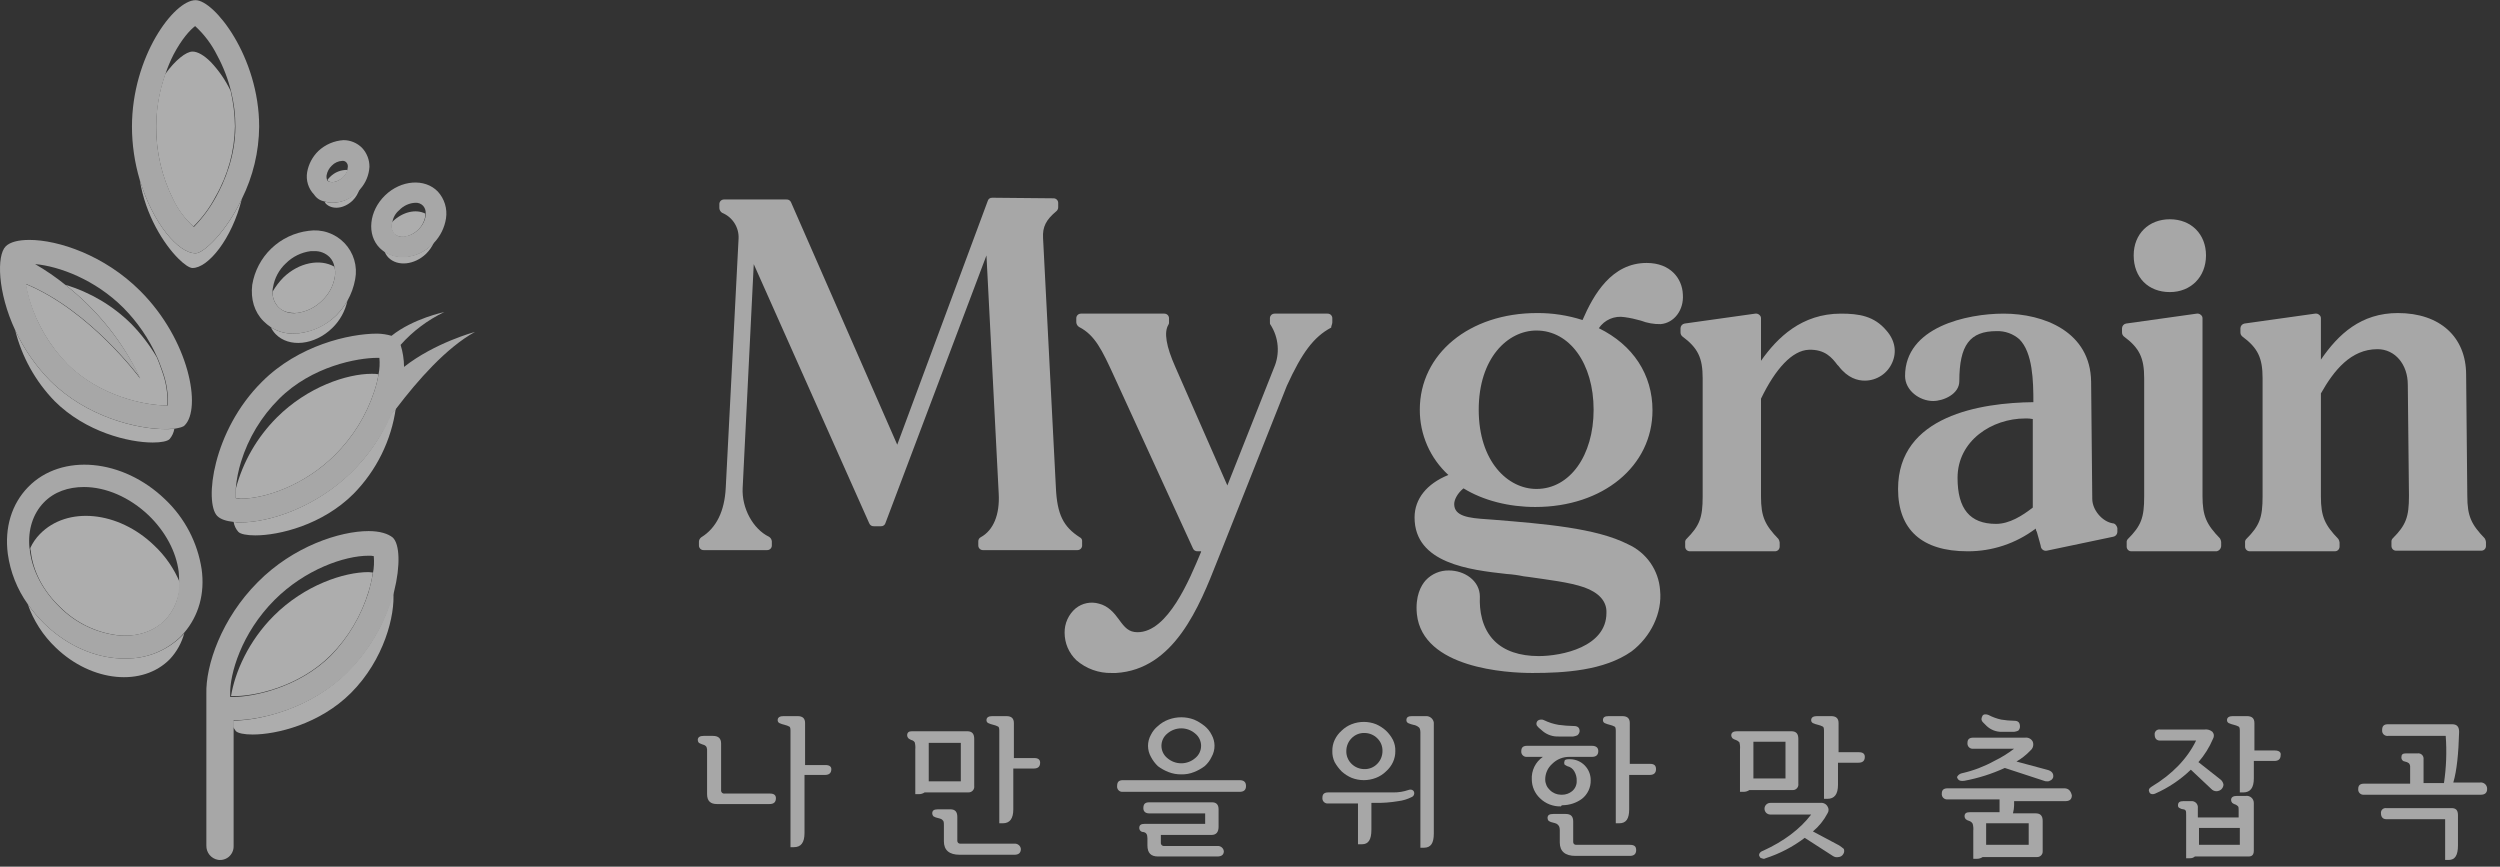 <svg width="150" height="52" viewBox="0 0 150 52" fill="none" xmlns="http://www.w3.org/2000/svg">
<rect x="0" y="0" width="150" height="52" fill="#333333" stroke="none"/>
<g opacity="0.6" clip-path="url(#clip0_119_3865)">
<path d="M19.857 39.303C20.907 38.234 21.682 36.926 22.115 35.493C22.23 35.12 22.317 34.738 22.375 34.352C22.297 34.352 22.219 34.326 22.115 34.326C20.636 34.326 18.274 35.104 16.431 36.944C14.9 38.473 14.095 40.339 13.862 41.765H13.992C15.16 41.792 17.884 41.273 19.857 39.303Z" fill="white"/>
<path d="M13.992 43.242V43.631L14.148 43.864C14.277 43.994 14.641 44.071 15.16 44.071C16.587 44.071 19.182 43.449 21.051 41.583C23.05 39.587 23.724 36.892 23.595 35.492C23.125 37.315 22.175 38.979 20.845 40.313C18.689 42.49 15.679 43.216 13.992 43.242Z" fill="white"/>
<path d="M11.734 15.199C10.696 15.199 9.165 13.385 8.386 10.793C8.723 12.918 9.839 14.655 10.696 15.51C11.059 15.873 11.371 16.08 11.552 16.08C12.487 16.08 13.914 14.344 14.511 11.934C13.577 13.903 12.227 15.199 11.734 15.199Z" fill="white"/>
<path d="M10.384 11.958C10.676 12.579 11.091 13.135 11.605 13.591C12.137 13.068 12.584 12.464 12.928 11.803C13.672 10.517 14.074 9.062 14.096 7.578C14.087 6.862 14 6.149 13.837 5.452C13.532 4.815 13.129 4.229 12.643 3.716C12.253 3.327 11.864 3.094 11.552 3.094C11.163 3.094 10.514 3.612 9.917 4.441C9.558 5.448 9.374 6.509 9.372 7.578C9.359 9.097 9.706 10.598 10.384 11.958Z" fill="white"/>
<path d="M7.503 39.51C7.296 39.514 7.087 39.506 6.881 39.484C5.349 39.328 3.844 38.577 2.65 37.411C2.287 37.053 1.956 36.662 1.664 36.244C2.008 37.239 2.587 38.137 3.351 38.862C5.505 40.935 8.568 41.221 10.203 39.536C10.611 39.095 10.905 38.561 11.059 37.981C11.006 38.056 10.945 38.126 10.878 38.188C10.431 38.62 9.902 38.96 9.323 39.187C8.744 39.414 8.126 39.523 7.503 39.51Z" fill="white"/>
<path d="M3.611 36.427C4.533 37.353 5.739 37.946 7.036 38.112C8.204 38.241 9.216 37.904 9.917 37.204C10.479 36.597 10.794 35.802 10.8 34.975C10.449 34.121 9.918 33.352 9.243 32.72C7.088 30.647 4.026 30.362 2.391 32.047C2.154 32.288 1.961 32.569 1.82 32.876C1.816 32.938 1.824 32.999 1.846 33.057C1.975 34.276 2.598 35.468 3.611 36.427Z" fill="white"/>
<path d="M17.963 19.993C17.86 19.993 17.729 20.019 17.625 20.019C17.139 20.029 16.66 19.893 16.25 19.63C16.321 19.783 16.418 19.924 16.536 20.045C17.34 20.874 18.872 20.718 19.936 19.682C20.393 19.239 20.709 18.671 20.844 18.049C20.657 18.37 20.43 18.666 20.169 18.93C19.566 19.511 18.793 19.883 17.963 19.993Z" fill="white"/>
<path d="M16.691 18.413C16.951 18.698 17.366 18.802 17.833 18.776C18.392 18.702 18.912 18.447 19.312 18.05C19.727 17.667 20.002 17.156 20.091 16.599C20.122 16.4 20.113 16.198 20.065 16.003C19.208 15.51 17.937 15.743 17.002 16.651C16.75 16.906 16.532 17.194 16.354 17.506C16.342 17.841 16.463 18.167 16.691 18.413Z" fill="white"/>
<path d="M20.585 10.638C20.712 10.514 20.809 10.364 20.87 10.197C20.673 10.187 20.477 10.22 20.294 10.291C20.11 10.362 19.944 10.472 19.806 10.612C19.748 10.666 19.696 10.727 19.65 10.793C19.653 10.813 19.662 10.831 19.676 10.845C19.832 11.001 20.247 10.949 20.585 10.638Z" fill="white"/>
<path d="M19.936 12.165C19.777 12.165 19.619 12.139 19.468 12.088C19.494 12.139 19.52 12.165 19.546 12.217C19.936 12.606 20.636 12.528 21.155 12.036C21.351 11.841 21.494 11.601 21.571 11.336C21.519 11.387 21.467 11.466 21.415 11.517C21.226 11.721 20.997 11.883 20.742 11.995C20.488 12.106 20.213 12.164 19.936 12.165Z" fill="white"/>
<path d="M23.647 14.033C23.725 14.099 23.816 14.149 23.914 14.181C24.012 14.212 24.115 14.223 24.218 14.214C24.54 14.169 24.839 14.024 25.074 13.8C25.309 13.579 25.464 13.288 25.516 12.97V12.815C24.945 12.529 24.166 12.711 23.569 13.281C23.543 13.307 23.517 13.359 23.491 13.384C23.47 13.497 23.473 13.613 23.5 13.725C23.527 13.837 23.577 13.942 23.647 14.033Z" fill="white"/>
<path d="M24.373 15.406H24.14C23.762 15.411 23.391 15.303 23.076 15.095C23.129 15.23 23.208 15.354 23.309 15.458C23.854 16.002 24.866 15.899 25.567 15.225C25.763 15.03 25.921 14.802 26.035 14.551L25.957 14.629C25.541 15.072 24.979 15.348 24.373 15.406Z" fill="white"/>
<path d="M3.013 22.845C2.144 21.962 1.433 20.936 0.911 19.812C1.31 21.412 2.125 22.878 3.273 24.063C5.142 25.929 7.737 26.551 9.164 26.551C9.684 26.551 10.047 26.474 10.177 26.344C10.327 26.167 10.426 25.952 10.462 25.722C10.273 25.745 10.082 25.754 9.891 25.748C8.23 25.748 5.194 25.022 3.013 22.845Z" fill="white"/>
<path d="M3.922 17.09C5.841 18.586 7.379 20.513 8.412 22.715C8.412 22.715 5.427 18.646 1.534 17.039C1.586 17.324 1.664 17.661 1.768 18.024C2.213 19.452 2.986 20.757 4.026 21.835C5.998 23.805 8.749 24.323 9.917 24.323H10.047C10.074 23.636 9.968 22.949 9.735 22.302C9.632 22.016 9.528 21.705 9.398 21.42C8.976 20.706 8.471 20.045 7.893 19.45C6.785 18.347 5.421 17.536 3.922 17.09Z" fill="white"/>
<path d="M14.148 29.895C14.226 29.895 14.329 29.921 14.459 29.921C15.912 29.921 18.275 29.117 20.091 27.303C21.168 26.236 21.978 24.93 22.453 23.492C22.567 23.154 22.654 22.807 22.713 22.455C22.575 22.433 22.436 22.424 22.297 22.429C20.818 22.429 18.456 23.207 16.613 25.047C15.428 26.23 14.577 27.706 14.148 29.323C14.121 29.513 14.121 29.705 14.148 29.895Z" fill="white"/>
<path d="M21.103 28.312C18.949 30.438 16.172 31.345 14.434 31.345C14.295 31.35 14.156 31.341 14.019 31.319C14.054 31.541 14.153 31.748 14.304 31.915C14.434 32.045 14.797 32.123 15.316 32.123C16.743 32.123 19.339 31.501 21.208 29.634C22.588 28.232 23.48 26.424 23.752 24.477C23.649 24.632 23.518 24.788 23.414 24.917C22.878 26.191 22.092 27.345 21.103 28.312Z" fill="white"/>
<path d="M22.116 31.865C20.403 31.865 17.6 32.772 15.471 34.924C13.291 37.101 12.331 39.926 12.382 41.637V50.735C12.376 50.938 12.444 51.136 12.572 51.293C12.701 51.45 12.883 51.556 13.083 51.59C13.199 51.608 13.317 51.6 13.429 51.567C13.542 51.535 13.646 51.479 13.735 51.403C13.823 51.326 13.895 51.232 13.943 51.125C13.992 51.019 14.017 50.904 14.017 50.787V43.218C15.704 43.218 18.715 42.492 20.895 40.315C22.211 38.97 23.158 37.31 23.645 35.494C24.035 33.939 23.983 32.643 23.567 32.254C23.283 32.021 22.79 31.865 22.116 31.865ZM22.116 35.52C21.67 36.948 20.897 38.253 19.858 39.331C17.911 41.274 15.16 41.818 13.992 41.818H13.81V41.637C13.784 40.47 14.459 38.008 16.483 35.986C18.3 34.172 20.662 33.343 22.115 33.343C22.22 33.336 22.325 33.345 22.427 33.369C22.457 33.715 22.44 34.064 22.375 34.405C22.309 34.781 22.222 35.153 22.116 35.52Z" fill="#F5F5F5"/>
<path d="M11.734 15.198C12.228 15.198 13.577 13.902 14.511 11.932C15.18 10.586 15.535 9.107 15.55 7.604C15.55 3.405 12.851 0.01 11.734 0.01C10.436 0.01 7.918 3.405 7.918 7.604C7.92 8.684 8.077 9.757 8.385 10.792C9.164 13.384 10.695 15.198 11.734 15.198ZM10.411 3.276C10.904 2.342 11.397 1.798 11.709 1.565C12.255 2.066 12.704 2.663 13.032 3.327C13.4 4.006 13.679 4.729 13.863 5.479C14.038 6.173 14.126 6.888 14.122 7.604C14.122 9.367 13.473 10.896 12.954 11.829C12.596 12.482 12.151 13.083 11.631 13.617C11.123 13.155 10.709 12.601 10.41 11.984C9.723 10.626 9.368 9.125 9.372 7.604C9.384 6.536 9.569 5.477 9.917 4.468C10.05 4.058 10.216 3.659 10.411 3.276Z" fill="#F5F5F5"/>
<path d="M9.917 29.973C7.373 27.51 3.688 27.173 1.69 29.221C0.703 30.232 0.263 31.657 0.469 33.238C0.619 34.321 1.029 35.353 1.663 36.244C1.956 36.662 2.286 37.053 2.649 37.411C3.843 38.577 5.348 39.329 6.88 39.484C7.087 39.506 7.295 39.514 7.503 39.51C8.127 39.525 8.748 39.413 9.328 39.181C9.908 38.95 10.435 38.603 10.877 38.162C10.928 38.111 10.98 38.033 11.059 37.955C11.915 36.944 12.304 35.622 12.097 34.144C11.852 32.551 11.086 31.084 9.917 29.973ZM9.891 37.204C9.19 37.904 8.178 38.241 7.01 38.111C5.712 37.946 4.507 37.353 3.584 36.427C2.598 35.468 1.949 34.275 1.794 33.057C1.798 32.995 1.789 32.934 1.768 32.876C1.665 31.787 1.975 30.828 2.624 30.154C3.247 29.506 4.103 29.221 5.038 29.221C6.336 29.221 7.763 29.817 8.931 30.932C9.917 31.891 10.566 33.083 10.722 34.301C10.743 34.525 10.752 34.75 10.748 34.975C10.761 35.385 10.692 35.793 10.545 36.176C10.398 36.559 10.176 36.908 9.891 37.204Z" fill="#F5F5F5"/>
<path d="M15.809 19.267C15.944 19.402 16.091 19.524 16.25 19.631C16.659 19.895 17.138 20.03 17.625 20.02C17.738 20.023 17.851 20.014 17.962 19.994C18.796 19.895 19.573 19.521 20.169 18.931C20.43 18.667 20.656 18.371 20.843 18.05C21.071 17.647 21.229 17.209 21.311 16.754C21.385 16.366 21.365 15.966 21.252 15.587C21.139 15.208 20.937 14.862 20.662 14.577C20.387 14.293 20.049 14.078 19.674 13.952C19.299 13.825 18.899 13.791 18.508 13.851C17.67 13.954 16.889 14.325 16.28 14.909C15.672 15.493 15.27 16.259 15.134 17.09C15.03 17.946 15.263 18.723 15.809 19.267ZM16.38 17.246C16.469 16.689 16.743 16.177 17.158 15.794C17.558 15.397 18.078 15.142 18.638 15.069H18.845C19.018 15.06 19.19 15.088 19.351 15.151C19.512 15.213 19.658 15.309 19.78 15.431C19.93 15.589 20.029 15.787 20.065 16.002C20.113 16.197 20.122 16.399 20.091 16.598C20.002 17.155 19.728 17.666 19.312 18.049C18.912 18.446 18.392 18.701 17.833 18.775C17.628 18.809 17.417 18.794 17.218 18.731C17.02 18.668 16.839 18.559 16.691 18.412C16.574 18.288 16.484 18.141 16.426 17.98C16.368 17.82 16.343 17.649 16.354 17.479C16.349 17.4 16.358 17.322 16.38 17.246Z" fill="#F5F5F5"/>
<path d="M19.494 12.089C19.644 12.142 19.802 12.168 19.961 12.166C20.242 12.163 20.52 12.104 20.779 11.993C21.037 11.881 21.271 11.72 21.466 11.518C21.525 11.464 21.577 11.403 21.622 11.337C21.946 10.969 22.137 10.504 22.167 10.015C22.172 9.593 22.014 9.185 21.726 8.875C21.58 8.727 21.406 8.61 21.215 8.53C21.023 8.45 20.818 8.408 20.61 8.408C20.048 8.444 19.516 8.673 19.105 9.056C18.752 9.399 18.516 9.843 18.43 10.326C18.388 10.568 18.404 10.816 18.476 11.05C18.548 11.284 18.675 11.498 18.845 11.674C18.917 11.786 19.013 11.88 19.124 11.952C19.236 12.023 19.362 12.07 19.494 12.089ZM19.597 10.508C19.638 10.289 19.747 10.09 19.908 9.937C20.072 9.766 20.295 9.664 20.532 9.652C20.58 9.646 20.629 9.652 20.675 9.67C20.72 9.688 20.76 9.717 20.791 9.755C20.821 9.791 20.843 9.832 20.857 9.877C20.87 9.921 20.874 9.968 20.869 10.014C20.869 10.066 20.843 10.144 20.843 10.196C20.792 10.367 20.693 10.52 20.557 10.636C20.246 10.948 19.831 10.999 19.649 10.844C19.623 10.818 19.623 10.818 19.623 10.792C19.59 10.701 19.581 10.603 19.597 10.508Z" fill="#F5F5F5"/>
<path d="M23.076 15.12C23.391 15.328 23.762 15.436 24.14 15.431H24.373C24.975 15.362 25.534 15.088 25.956 14.654L26.034 14.576C26.422 14.169 26.676 13.654 26.761 13.099C26.804 12.811 26.782 12.518 26.697 12.24C26.611 11.962 26.465 11.706 26.268 11.492C25.489 10.688 24.062 10.792 23.102 11.725C22.141 12.658 21.986 14.084 22.79 14.887C22.88 14.971 22.975 15.049 23.076 15.12ZM23.958 12.606C24.21 12.342 24.554 12.184 24.919 12.166C25.005 12.16 25.092 12.173 25.172 12.204C25.253 12.236 25.326 12.284 25.386 12.347C25.494 12.468 25.549 12.626 25.541 12.788V12.943C25.49 13.261 25.335 13.553 25.1 13.773C24.871 14.006 24.569 14.153 24.244 14.188C24.141 14.211 24.034 14.206 23.933 14.174C23.833 14.143 23.743 14.084 23.673 14.006C23.593 13.915 23.538 13.805 23.516 13.687C23.493 13.568 23.502 13.446 23.543 13.332C23.587 13.047 23.735 12.789 23.958 12.606Z" fill="#F5F5F5"/>
<path d="M3.014 22.844C5.193 25.021 8.23 25.747 9.917 25.747C10.125 25.747 10.307 25.721 10.488 25.721C10.774 25.67 11.007 25.618 11.085 25.514C12.098 24.503 11.371 20.408 8.412 17.453C6.259 15.302 3.481 14.395 1.768 14.395C1.093 14.395 0.6 14.524 0.341 14.783C-0.204 15.328 -0.152 17.53 0.912 19.812C1.434 20.935 2.145 21.961 3.014 22.844ZM7.4 18.464C8.247 19.319 8.933 20.32 9.424 21.419C9.554 21.704 9.658 22.015 9.762 22.3C9.994 22.948 10.1 23.634 10.073 24.322H9.943C8.775 24.322 6.024 23.803 4.052 21.833C3.002 20.764 2.227 19.456 1.794 18.023C1.691 17.66 1.612 17.323 1.56 17.037C5.453 18.644 8.438 22.714 8.438 22.714C7.381 20.52 5.837 18.596 3.922 17.09C3.349 16.63 2.741 16.213 2.105 15.845C3.558 15.976 5.713 16.779 7.4 18.464Z" fill="#F5F5F5"/>
<path d="M24.036 20.693C24.77 19.869 25.661 19.2 26.657 18.723C26.657 18.723 24.788 19.111 23.491 20.148C23.212 20.067 22.924 20.023 22.634 20.018C20.947 20.018 17.91 20.718 15.73 22.895C12.745 25.85 12.253 30.152 13.032 30.956C13.239 31.163 13.577 31.267 14.044 31.319C14.181 31.341 14.32 31.349 14.459 31.345C16.172 31.345 18.975 30.437 21.129 28.312C22.116 27.338 22.909 26.186 23.464 24.917C23.569 24.764 23.681 24.616 23.802 24.476C25.048 22.843 26.761 20.873 28.5 19.914C28.5 19.914 26.086 20.562 24.243 22.014C24.239 21.566 24.17 21.12 24.036 20.693ZM22.453 23.492C21.977 24.93 21.168 26.236 20.091 27.303C18.274 29.117 15.886 29.921 14.459 29.921C14.354 29.927 14.249 29.918 14.148 29.895C14.134 29.696 14.134 29.497 14.148 29.298C14.195 28.762 14.3 28.232 14.459 27.718C14.898 26.288 15.682 24.988 16.743 23.933C18.715 21.963 21.467 21.471 22.634 21.471H22.764C22.795 21.8 22.778 22.132 22.713 22.456C22.654 22.808 22.567 23.154 22.453 23.492Z" fill="#F5F5F5"/>
<path d="M130.191 17.525C131.451 17.525 132.36 16.616 132.36 15.323C132.36 14.065 131.486 13.156 130.191 13.156C128.931 13.156 128.021 14.03 128.021 15.323C128.021 16.651 128.896 17.525 130.191 17.525Z" fill="#F5F5F5"/>
<path d="M59.923 29.617C59.993 30.875 59.608 31.819 58.838 32.238C58.794 32.261 58.757 32.297 58.733 32.34C58.708 32.383 58.696 32.433 58.698 32.483V32.727C58.697 32.764 58.704 32.801 58.718 32.835C58.732 32.869 58.753 32.9 58.779 32.926C58.805 32.952 58.836 32.973 58.87 32.986C58.904 33 58.941 33.007 58.978 33.007H64.647C64.684 33.007 64.721 33 64.755 32.986C64.789 32.973 64.82 32.952 64.846 32.926C64.872 32.9 64.893 32.869 64.907 32.835C64.921 32.801 64.928 32.764 64.927 32.727V32.483C64.933 32.432 64.923 32.381 64.898 32.337C64.873 32.293 64.834 32.258 64.787 32.238C63.807 31.609 63.422 30.875 63.352 29.232L62.583 14.275C62.548 13.611 62.757 13.192 63.387 12.668C63.422 12.637 63.449 12.599 63.467 12.557C63.485 12.515 63.494 12.469 63.492 12.423V12.178C63.493 12.142 63.486 12.105 63.472 12.071C63.458 12.037 63.438 12.006 63.411 11.98C63.385 11.954 63.354 11.933 63.32 11.919C63.286 11.905 63.249 11.898 63.212 11.899L59.538 11.864C59.474 11.859 59.41 11.878 59.358 11.916C59.307 11.955 59.271 12.011 59.258 12.074L53.834 26.682L47.465 12.144C47.443 12.088 47.404 12.041 47.354 12.01C47.303 11.979 47.244 11.964 47.185 11.969H43.441C43.404 11.968 43.367 11.975 43.333 11.989C43.299 12.003 43.267 12.024 43.241 12.05C43.215 12.076 43.195 12.107 43.181 12.141C43.167 12.175 43.16 12.212 43.161 12.248V12.493C43.165 12.55 43.183 12.606 43.214 12.654C43.244 12.703 43.286 12.744 43.336 12.773C43.637 12.898 43.893 13.112 44.068 13.387C44.244 13.662 44.33 13.985 44.315 14.31L43.545 29.268C43.475 30.666 42.986 31.679 42.076 32.238C42.037 32.267 42.004 32.303 41.98 32.345C41.956 32.387 41.941 32.434 41.936 32.482V32.727C41.935 32.764 41.942 32.8 41.956 32.834C41.97 32.869 41.991 32.9 42.017 32.926C42.043 32.952 42.074 32.972 42.108 32.986C42.142 33 42.179 33.007 42.216 33.006H46.03C46.067 33.007 46.104 33 46.138 32.986C46.172 32.972 46.203 32.952 46.229 32.926C46.255 32.9 46.276 32.869 46.29 32.834C46.304 32.8 46.311 32.764 46.31 32.727V32.482C46.306 32.425 46.287 32.37 46.257 32.321C46.227 32.272 46.185 32.232 46.135 32.203C45.19 31.748 44.491 30.49 44.56 29.267L45.225 15.848L52.154 31.399C52.176 31.454 52.215 31.501 52.265 31.533C52.316 31.564 52.375 31.579 52.434 31.574H52.854C52.918 31.579 52.982 31.56 53.033 31.521C53.085 31.483 53.121 31.427 53.134 31.364L59.188 15.324L59.923 29.617Z" fill="#F5F5F5"/>
<path d="M79.939 19.343V19.098C79.94 19.061 79.933 19.024 79.919 18.99C79.905 18.956 79.885 18.925 79.859 18.899C79.832 18.873 79.802 18.852 79.767 18.839C79.733 18.825 79.696 18.818 79.659 18.818H76.475C76.438 18.818 76.401 18.825 76.367 18.839C76.333 18.852 76.302 18.873 76.276 18.899C76.25 18.925 76.229 18.956 76.215 18.99C76.201 19.024 76.195 19.061 76.195 19.098V19.343C76.195 19.413 76.195 19.448 76.23 19.482C76.475 19.863 76.623 20.298 76.659 20.749C76.696 21.2 76.62 21.654 76.439 22.069L73.641 29.128L70.526 22.033C69.966 20.775 69.826 19.936 70.106 19.482C70.134 19.441 70.146 19.392 70.141 19.343V19.098C70.141 19.061 70.134 19.024 70.12 18.99C70.106 18.956 70.086 18.925 70.06 18.899C70.034 18.873 70.002 18.852 69.968 18.839C69.934 18.825 69.897 18.818 69.861 18.818H64.857C64.82 18.818 64.784 18.825 64.749 18.839C64.715 18.852 64.684 18.873 64.658 18.899C64.632 18.925 64.611 18.956 64.597 18.99C64.583 19.024 64.576 19.061 64.577 19.098V19.343C64.582 19.4 64.6 19.455 64.63 19.504C64.661 19.553 64.702 19.593 64.752 19.622C65.697 20.111 66.117 20.985 66.852 22.592L71.576 32.901C71.597 32.956 71.636 33.004 71.687 33.035C71.737 33.066 71.796 33.081 71.856 33.076H72.066V33.11C71.366 34.788 70.072 37.933 68.251 37.933C67.727 37.933 67.482 37.654 67.132 37.164C66.852 36.78 66.502 36.361 65.942 36.22C65.703 36.151 65.451 36.14 65.208 36.188C64.964 36.237 64.736 36.344 64.542 36.5C64.329 36.68 64.159 36.905 64.044 37.159C63.929 37.413 63.872 37.689 63.877 37.967C63.877 38.274 63.939 38.578 64.059 38.86C64.18 39.142 64.356 39.397 64.577 39.61C65.167 40.124 65.929 40.399 66.712 40.379H66.957C70.456 40.169 71.961 36.395 73.046 33.634C73.151 33.389 73.221 33.18 73.326 32.935L77.21 23.15C78.12 21.159 78.82 20.215 79.87 19.656C79.87 19.552 79.939 19.447 79.939 19.343Z" fill="#F5F5F5"/>
<path d="M97.471 19.028C97.802 19.073 98.13 19.144 98.451 19.237C98.83 19.383 99.234 19.455 99.641 19.447C100.446 19.377 101.041 18.608 100.971 17.665C100.936 16.72 100.236 15.777 98.801 15.777C96.701 15.777 95.617 17.665 94.952 19.202C94.07 18.919 93.148 18.777 92.222 18.783C88.163 18.783 85.188 21.229 85.188 24.584C85.186 25.32 85.337 26.048 85.632 26.722C85.927 27.396 86.36 28.001 86.903 28.498C85.608 29.022 84.874 29.931 84.874 31.049C84.874 33.81 88.198 34.194 90.402 34.439C90.743 34.461 91.082 34.508 91.417 34.578L91.697 34.613C92.886 34.788 94.146 34.927 95.056 35.242C95.931 35.556 96.421 36.081 96.386 36.779C96.386 38.806 93.726 39.365 92.326 39.365C91.172 39.365 90.262 39.051 89.667 38.457C88.897 37.688 88.757 36.605 88.792 35.801C88.792 34.822 87.847 34.228 86.937 34.228C86.675 34.222 86.415 34.272 86.174 34.375C85.932 34.477 85.716 34.63 85.538 34.822C85.258 35.137 84.908 35.767 85.013 36.849C85.363 40.099 90.402 40.379 91.941 40.379C93.867 40.379 96.246 40.239 97.89 39.086C99.045 38.212 99.745 36.779 99.605 35.416C99.564 34.825 99.364 34.257 99.025 33.77C98.685 33.284 98.221 32.899 97.68 32.656C95.754 31.677 92.641 31.433 89.666 31.188L89.211 31.154C88.126 31.084 87.252 30.979 87.252 30.245C87.252 29.965 87.462 29.581 87.811 29.301C89.001 30.035 90.541 30.419 92.116 30.419C96.175 30.419 99.149 27.973 99.149 24.618C99.149 22.486 97.995 20.704 95.93 19.692C96.096 19.445 96.329 19.251 96.603 19.133C96.876 19.016 97.178 18.979 97.471 19.028ZM92.187 29.337C90.472 29.337 88.723 27.695 88.723 24.584C88.723 21.474 90.472 19.831 92.187 19.831C94.181 19.831 95.617 21.823 95.617 24.584C95.617 27.346 94.182 29.337 92.187 29.337Z" fill="#F5F5F5"/>
<path d="M110.454 18.818C108.109 18.818 106.64 20.251 105.66 21.649V19.098C105.661 19.057 105.652 19.017 105.634 18.98C105.615 18.944 105.588 18.912 105.555 18.888C105.522 18.859 105.483 18.838 105.44 18.826C105.398 18.814 105.353 18.811 105.31 18.819L101.076 19.413C101.009 19.424 100.948 19.459 100.904 19.509C100.859 19.56 100.834 19.625 100.831 19.692V19.937C100.829 19.983 100.838 20.029 100.856 20.071C100.874 20.113 100.902 20.151 100.936 20.181C101.881 20.881 102.16 21.474 102.16 22.698V29.792C102.16 31.05 101.985 31.539 101.181 32.343C101.154 32.37 101.134 32.404 101.122 32.44C101.11 32.476 101.106 32.515 101.111 32.553V32.797C101.11 32.834 101.117 32.871 101.131 32.905C101.145 32.939 101.165 32.97 101.191 32.996C101.218 33.022 101.249 33.043 101.283 33.056C101.317 33.071 101.354 33.077 101.391 33.077H106.5C106.537 33.077 106.573 33.071 106.607 33.056C106.642 33.043 106.673 33.022 106.699 32.996C106.725 32.97 106.746 32.939 106.759 32.905C106.773 32.871 106.78 32.834 106.78 32.797V32.553C106.772 32.478 106.749 32.407 106.71 32.343C105.905 31.504 105.66 31.015 105.66 29.792V23.921C106.535 22.104 107.55 21.02 108.53 20.986C109.509 20.951 109.929 21.475 110.244 21.894L110.314 21.964C110.874 22.698 111.469 22.838 111.889 22.838C112.239 22.837 112.581 22.734 112.874 22.541C113.166 22.349 113.395 22.075 113.534 21.754C113.814 21.125 113.709 20.426 113.184 19.831C112.449 18.958 111.54 18.818 110.454 18.818Z" fill="#F5F5F5"/>
<path d="M126.761 31.399C126.131 31.294 125.536 30.595 125.536 29.931L125.467 22.907C125.432 19.902 122.632 18.818 120.217 18.818C118.013 18.818 114.304 19.622 114.304 22.558C114.304 23.431 115.179 24.06 115.984 24.06C116.614 24.06 117.559 23.641 117.559 22.872C117.559 20.705 118.189 19.867 119.798 19.867C120.299 19.851 120.787 20.026 121.163 20.356C121.968 21.16 122.003 22.872 122.003 24.13C118.853 24.165 113.884 24.934 113.884 29.337C113.884 31.783 115.319 33.077 118.049 33.077C119.527 33.086 120.966 32.606 122.143 31.714C122.15 31.788 122.174 31.86 122.213 31.923C122.318 32.308 122.458 32.762 122.458 32.832C122.48 32.904 122.528 32.965 122.593 33.004C122.657 33.042 122.734 33.056 122.808 33.041L126.797 32.203C126.864 32.191 126.924 32.157 126.969 32.106C127.013 32.055 127.039 31.991 127.042 31.923V31.679C127.006 31.538 126.901 31.399 126.761 31.399ZM121.967 30.455C121.337 30.944 120.567 31.433 119.762 31.433C118.188 31.433 117.453 30.525 117.453 28.673C117.453 26.436 119.518 25.108 121.512 25.108C121.665 25.101 121.817 25.112 121.967 25.142V30.455Z" fill="#F5F5F5"/>
<path d="M133.27 32.762V32.517C133.262 32.443 133.239 32.371 133.2 32.307C132.395 31.469 132.15 30.979 132.15 29.756V19.098C132.151 19.057 132.142 19.017 132.124 18.98C132.105 18.944 132.078 18.912 132.045 18.889C132.012 18.859 131.973 18.838 131.93 18.826C131.888 18.814 131.844 18.811 131.8 18.819L127.566 19.413C127.499 19.424 127.439 19.459 127.394 19.509C127.349 19.56 127.324 19.625 127.321 19.692V19.937C127.32 19.983 127.328 20.029 127.346 20.071C127.365 20.113 127.392 20.151 127.426 20.182C128.371 20.881 128.651 21.474 128.651 22.698V29.792C128.651 31.05 128.476 31.54 127.671 32.343C127.644 32.371 127.624 32.404 127.612 32.44C127.6 32.476 127.596 32.515 127.601 32.553V32.797C127.6 32.834 127.607 32.871 127.621 32.905C127.635 32.939 127.656 32.97 127.682 32.996C127.708 33.022 127.739 33.043 127.773 33.057C127.807 33.071 127.844 33.078 127.881 33.077H132.99C133.065 33.064 133.134 33.026 133.185 32.969C133.236 32.911 133.266 32.839 133.27 32.762Z" fill="#F5F5F5"/>
<path d="M142.649 20.95C143.698 20.95 144.468 21.858 144.468 23.081L144.538 29.756C144.538 31.014 144.363 31.504 143.558 32.307C143.532 32.335 143.512 32.368 143.5 32.404C143.488 32.441 143.484 32.479 143.488 32.517V32.762C143.488 32.798 143.495 32.835 143.509 32.869C143.522 32.903 143.543 32.934 143.569 32.961C143.595 32.987 143.626 33.007 143.66 33.021C143.695 33.035 143.731 33.042 143.768 33.041H148.877C148.914 33.042 148.951 33.035 148.986 33.021C149.02 33.007 149.051 32.987 149.076 32.961C149.103 32.934 149.124 32.903 149.137 32.869C149.15 32.835 149.158 32.798 149.158 32.762V32.517C149.15 32.443 149.127 32.371 149.088 32.307C148.283 31.469 148.038 30.979 148.038 29.756L147.968 22.488C147.968 20.216 146.393 18.783 143.873 18.783C141.669 18.783 140.304 20.041 139.254 21.579V19.098C139.255 19.057 139.246 19.016 139.228 18.98C139.209 18.943 139.182 18.912 139.149 18.888C139.116 18.859 139.077 18.837 139.035 18.825C138.992 18.813 138.948 18.811 138.904 18.818L134.67 19.412C134.603 19.424 134.543 19.458 134.498 19.509C134.454 19.56 134.428 19.624 134.425 19.692V19.936C134.424 19.982 134.432 20.028 134.45 20.07C134.469 20.112 134.496 20.15 134.53 20.181C135.475 20.88 135.755 21.474 135.755 22.697V29.791C135.755 31.049 135.58 31.539 134.775 32.343C134.748 32.37 134.728 32.403 134.716 32.439C134.704 32.475 134.7 32.514 134.705 32.552V32.797C134.704 32.834 134.711 32.87 134.725 32.904C134.739 32.938 134.76 32.969 134.786 32.995C134.812 33.022 134.843 33.042 134.877 33.056C134.911 33.07 134.948 33.077 134.985 33.076H140.094C140.131 33.077 140.167 33.07 140.202 33.056C140.236 33.042 140.267 33.022 140.293 32.995C140.319 32.969 140.34 32.938 140.353 32.904C140.367 32.87 140.374 32.834 140.374 32.797V32.552C140.366 32.478 140.343 32.406 140.304 32.343C139.499 31.504 139.254 31.014 139.254 29.791V23.606C140.024 22.243 141.039 20.95 142.649 20.95Z" fill="#F5F5F5"/>
<path d="M46.206 47.614H43.476C43.447 47.618 43.419 47.615 43.391 47.606C43.364 47.597 43.339 47.582 43.319 47.562C43.298 47.541 43.283 47.516 43.274 47.489C43.264 47.462 43.262 47.433 43.266 47.404V44.609C43.266 44.294 43.091 44.154 42.776 44.154H42.216C42.006 44.154 41.866 44.224 41.866 44.399C41.867 44.464 41.892 44.526 41.936 44.574C42.015 44.615 42.097 44.65 42.181 44.679C42.224 44.686 42.264 44.703 42.3 44.727C42.337 44.751 42.367 44.782 42.391 44.818C42.425 44.907 42.436 45.003 42.425 45.098V47.649C42.425 48.068 42.635 48.243 43.02 48.243H46.17C46.415 48.243 46.555 48.138 46.555 47.894C46.556 47.719 46.451 47.614 46.206 47.614Z" fill="#F5F5F5"/>
<path d="M49.53 45.902H48.305V43.386C48.305 43.106 48.165 42.967 47.85 42.967H47.01C46.8 42.967 46.66 43.037 46.66 43.211C46.66 43.247 46.669 43.283 46.688 43.314C46.706 43.345 46.733 43.37 46.765 43.386C46.867 43.432 46.972 43.467 47.08 43.491C47.178 43.514 47.272 43.549 47.36 43.596C47.43 43.63 47.43 43.771 47.43 43.91V50.83H47.64C48.06 50.83 48.27 50.55 48.27 49.991V46.496H49.495C49.74 46.496 49.88 46.391 49.88 46.147C49.88 46.007 49.775 45.902 49.53 45.902Z" fill="#F5F5F5"/>
<path d="M58.453 47.16V44.329C58.453 44.015 58.314 43.875 58.033 43.875H54.709C54.534 43.875 54.429 43.945 54.429 44.12C54.43 44.184 54.455 44.247 54.499 44.294C54.553 44.337 54.611 44.372 54.674 44.399C54.717 44.407 54.757 44.424 54.793 44.448C54.829 44.472 54.86 44.503 54.884 44.539C54.92 44.676 54.931 44.818 54.918 44.958V47.649H55.128C55.253 47.652 55.376 47.615 55.478 47.544H58.103C58.152 47.546 58.202 47.537 58.247 47.518C58.293 47.499 58.334 47.47 58.367 47.433C58.401 47.397 58.426 47.353 58.441 47.306C58.456 47.259 58.46 47.209 58.453 47.16ZM57.649 46.88H55.724V44.574H57.649V46.88Z" fill="#F5F5F5"/>
<path d="M60.867 50.62H57.614C57.59 50.622 57.567 50.618 57.545 50.61C57.523 50.602 57.503 50.589 57.487 50.572C57.47 50.556 57.457 50.536 57.449 50.514C57.441 50.492 57.437 50.469 57.439 50.446V49.013C57.439 48.698 57.299 48.559 57.019 48.559H56.284C56.039 48.559 55.934 48.628 55.934 48.803C55.935 48.868 55.96 48.93 56.004 48.978C56.089 49.031 56.184 49.066 56.284 49.083C56.424 49.117 56.529 49.153 56.564 49.222C56.634 49.257 56.634 49.397 56.634 49.537V50.481C56.634 51.005 56.949 51.285 57.579 51.285H60.867C61.112 51.285 61.252 51.18 61.252 50.935C61.242 50.843 61.196 50.758 61.124 50.7C61.052 50.641 60.96 50.612 60.867 50.62Z" fill="#F5F5F5"/>
<path d="M62.058 45.483H60.833V43.386C60.833 43.106 60.693 42.967 60.378 42.967H59.538C59.329 42.967 59.188 43.037 59.188 43.211C59.188 43.247 59.197 43.283 59.216 43.314C59.234 43.345 59.261 43.37 59.294 43.386C59.395 43.432 59.5 43.467 59.608 43.491C59.706 43.514 59.8 43.549 59.888 43.596C59.958 43.63 59.958 43.771 59.958 43.91V49.397H60.168C60.588 49.397 60.798 49.117 60.798 48.558V46.112H62.023C62.268 46.112 62.408 46.007 62.408 45.762C62.408 45.588 62.303 45.483 62.058 45.483Z" fill="#F5F5F5"/>
<path d="M73.046 50.76H69.861C69.833 50.764 69.804 50.761 69.776 50.752C69.749 50.743 69.724 50.728 69.704 50.707C69.683 50.687 69.668 50.662 69.659 50.635C69.65 50.608 69.647 50.579 69.651 50.55V50.096H72.695C72.976 50.096 73.115 49.921 73.115 49.607V48.558C73.115 48.278 72.976 48.139 72.731 48.139H68.951C68.706 48.139 68.601 48.243 68.601 48.488C68.601 48.698 68.741 48.803 68.951 48.803H72.31V49.432H68.671C68.461 49.432 68.356 49.502 68.356 49.676C68.356 49.709 68.361 49.741 68.374 49.771C68.385 49.801 68.404 49.828 68.427 49.851C68.449 49.874 68.477 49.892 68.507 49.904C68.537 49.916 68.569 49.922 68.601 49.921C68.776 49.955 68.846 50.061 68.846 50.305V50.725C68.846 51.179 69.056 51.389 69.476 51.389H73.046C73.291 51.389 73.43 51.284 73.43 51.074C73.42 50.982 73.374 50.898 73.302 50.839C73.23 50.78 73.138 50.752 73.046 50.76Z" fill="#F5F5F5"/>
<path d="M70.106 46.322C70.351 46.419 70.613 46.466 70.876 46.462C71.14 46.469 71.402 46.422 71.646 46.322C71.871 46.234 72.083 46.117 72.276 45.972C72.454 45.818 72.597 45.627 72.696 45.413C72.811 45.211 72.871 44.982 72.871 44.749C72.871 44.517 72.811 44.288 72.696 44.086C72.596 43.882 72.453 43.703 72.276 43.561C72.084 43.405 71.872 43.276 71.646 43.177C71.15 42.99 70.603 42.99 70.106 43.177C69.873 43.263 69.659 43.393 69.476 43.561C69.3 43.703 69.156 43.882 69.056 44.086C68.942 44.288 68.881 44.517 68.881 44.749C68.881 44.982 68.942 45.211 69.056 45.413C69.165 45.622 69.306 45.81 69.476 45.972C69.67 46.117 69.881 46.234 70.106 46.322ZM70.036 44.016C70.269 43.813 70.567 43.701 70.876 43.701C71.185 43.701 71.483 43.813 71.716 44.016C71.825 44.104 71.913 44.216 71.974 44.343C72.034 44.47 72.066 44.609 72.066 44.749C72.066 44.89 72.034 45.029 71.974 45.156C71.913 45.283 71.825 45.395 71.716 45.483C71.483 45.686 71.185 45.798 70.876 45.798C70.567 45.798 70.269 45.686 70.036 45.483C69.927 45.395 69.839 45.283 69.778 45.156C69.718 45.029 69.686 44.89 69.686 44.749C69.686 44.609 69.718 44.47 69.778 44.343C69.839 44.216 69.927 44.104 70.036 44.016Z" fill="#F5F5F5"/>
<path d="M74.376 46.81H67.377C67.132 46.81 67.027 46.915 67.027 47.16C67.021 47.207 67.026 47.255 67.042 47.3C67.057 47.346 67.083 47.386 67.117 47.42C67.15 47.454 67.191 47.48 67.236 47.495C67.281 47.51 67.329 47.515 67.377 47.51H74.376C74.621 47.51 74.761 47.405 74.761 47.16C74.761 46.915 74.621 46.81 74.376 46.81Z" fill="#F5F5F5"/>
<path d="M83.614 47.545H79.695C79.45 47.545 79.345 47.65 79.345 47.859C79.339 47.907 79.344 47.955 79.359 48C79.375 48.045 79.4 48.086 79.434 48.12C79.468 48.153 79.509 48.179 79.554 48.194C79.599 48.21 79.647 48.215 79.695 48.209H81.479V50.655H81.724C82.109 50.655 82.284 50.376 82.284 49.782V48.174H82.494C82.963 48.182 83.432 48.147 83.894 48.069C84.174 48.035 84.447 47.952 84.699 47.825C84.759 47.801 84.807 47.755 84.833 47.696C84.86 47.637 84.862 47.57 84.839 47.51C84.805 47.405 84.664 47.335 84.489 47.405C84.207 47.5 83.911 47.547 83.614 47.545Z" fill="#F5F5F5"/>
<path d="M80.499 46.285C80.675 46.445 80.876 46.575 81.094 46.669C81.566 46.855 82.092 46.855 82.564 46.669C82.787 46.583 82.989 46.452 83.159 46.285C83.337 46.13 83.48 45.939 83.579 45.726C83.675 45.518 83.723 45.291 83.719 45.062C83.727 44.832 83.679 44.605 83.579 44.398C83.471 44.19 83.329 44.001 83.159 43.839C82.983 43.679 82.782 43.549 82.564 43.454C82.092 43.268 81.566 43.268 81.094 43.454C80.872 43.541 80.669 43.671 80.499 43.839C80.322 43.994 80.179 44.184 80.079 44.398C79.983 44.606 79.935 44.833 79.94 45.062C79.932 45.291 79.98 45.519 80.079 45.726C80.193 45.93 80.335 46.118 80.499 46.285ZM81.094 44.294C81.194 44.19 81.314 44.109 81.446 44.055C81.579 44.001 81.721 43.975 81.864 43.979C82.007 43.978 82.148 44.006 82.281 44.06C82.413 44.114 82.533 44.193 82.634 44.294C82.737 44.393 82.819 44.512 82.873 44.645C82.927 44.777 82.953 44.919 82.949 45.062C82.95 45.205 82.922 45.346 82.868 45.478C82.814 45.61 82.735 45.73 82.634 45.831C82.535 45.934 82.415 46.016 82.282 46.07C82.15 46.124 82.007 46.15 81.864 46.146C81.721 46.147 81.58 46.119 81.448 46.065C81.316 46.011 81.196 45.932 81.094 45.831C80.991 45.732 80.91 45.612 80.856 45.48C80.801 45.348 80.775 45.205 80.779 45.062C80.779 44.92 80.806 44.779 80.86 44.647C80.914 44.515 80.994 44.395 81.094 44.294Z" fill="#F5F5F5"/>
<path d="M85.538 42.966H84.734C84.489 42.966 84.384 43.036 84.384 43.211C84.383 43.247 84.393 43.282 84.411 43.313C84.43 43.344 84.457 43.369 84.489 43.386C84.59 43.431 84.695 43.466 84.804 43.49C84.919 43.508 85.028 43.556 85.119 43.63C85.189 43.664 85.224 43.805 85.224 43.944V50.864H85.433C85.853 50.864 86.028 50.584 86.028 50.025V43.35C86.01 43.237 85.949 43.135 85.858 43.063C85.767 42.992 85.653 42.958 85.538 42.966Z" fill="#F5F5F5"/>
<path d="M93.517 44.19H94.392C94.477 44.178 94.559 44.155 94.637 44.12C94.676 44.091 94.708 44.054 94.732 44.012C94.757 43.97 94.772 43.923 94.777 43.875C94.777 43.666 94.672 43.561 94.427 43.561C94.123 43.556 93.819 43.533 93.517 43.491C93.213 43.441 92.919 43.346 92.642 43.211C92.59 43.18 92.528 43.167 92.467 43.177H92.433C92.368 43.178 92.306 43.203 92.258 43.247C92.232 43.274 92.212 43.307 92.199 43.344C92.187 43.38 92.183 43.418 92.188 43.456C92.188 43.526 92.258 43.596 92.328 43.666L92.573 43.876C92.838 44.092 93.174 44.204 93.517 44.19Z" fill="#F5F5F5"/>
<path d="M93.762 48.313C94.178 48.309 94.582 48.175 94.917 47.929C95.086 47.796 95.221 47.626 95.312 47.432C95.403 47.238 95.448 47.025 95.442 46.811C95.445 46.482 95.318 46.166 95.088 45.93C94.859 45.695 94.546 45.559 94.217 45.553H94.112C93.972 45.553 93.867 45.587 93.867 45.692C93.833 45.762 93.867 45.832 93.867 45.867C93.921 45.91 93.98 45.945 94.042 45.972C94.131 45.991 94.214 46.029 94.287 46.083C94.359 46.137 94.419 46.207 94.462 46.286C94.561 46.456 94.61 46.65 94.602 46.846C94.608 46.965 94.585 47.084 94.537 47.193C94.488 47.302 94.415 47.399 94.322 47.474C94.154 47.61 93.944 47.684 93.727 47.684H93.657C93.408 47.681 93.169 47.581 92.993 47.404C92.906 47.324 92.836 47.227 92.788 47.119C92.74 47.011 92.714 46.894 92.713 46.776C92.711 46.597 92.748 46.421 92.82 46.258C92.892 46.095 92.999 45.95 93.132 45.831C93.269 45.694 93.433 45.585 93.614 45.513C93.794 45.441 93.988 45.407 94.182 45.412H95.512C95.757 45.412 95.897 45.307 95.897 45.063C95.897 44.853 95.757 44.748 95.512 44.748H91.627C91.382 44.748 91.277 44.853 91.277 45.063C91.272 45.11 91.276 45.158 91.292 45.203C91.308 45.248 91.333 45.289 91.367 45.322C91.401 45.356 91.442 45.382 91.487 45.397C91.532 45.413 91.58 45.418 91.627 45.412H92.573C92.353 45.563 92.177 45.768 92.061 46.006C91.944 46.245 91.892 46.51 91.908 46.775C91.91 46.985 91.955 47.192 92.039 47.384C92.123 47.576 92.245 47.749 92.398 47.893C92.563 48.056 92.761 48.183 92.977 48.267C93.194 48.351 93.425 48.391 93.657 48.383C93.692 48.313 93.727 48.313 93.762 48.313Z" fill="#F5F5F5"/>
<path d="M99.011 45.832H97.787V43.386C97.787 43.106 97.647 42.967 97.332 42.967H96.527C96.282 42.967 96.177 43.037 96.177 43.212C96.176 43.248 96.186 43.283 96.204 43.314C96.223 43.345 96.25 43.37 96.282 43.386C96.383 43.432 96.489 43.467 96.597 43.491C96.694 43.514 96.788 43.549 96.877 43.596C96.947 43.63 96.947 43.771 96.947 43.91V49.397H97.156C97.576 49.397 97.751 49.117 97.751 48.558V46.496H98.976C99.221 46.496 99.361 46.391 99.361 46.147C99.361 45.937 99.256 45.832 99.011 45.832Z" fill="#F5F5F5"/>
<path d="M97.785 50.69H94.567C94.543 50.691 94.52 50.688 94.498 50.679C94.476 50.671 94.457 50.658 94.44 50.642C94.424 50.625 94.41 50.605 94.402 50.584C94.394 50.562 94.391 50.538 94.392 50.515V49.292C94.392 48.978 94.252 48.838 93.937 48.838H93.202C92.957 48.838 92.852 48.908 92.852 49.083C92.853 49.147 92.878 49.209 92.922 49.257C93.008 49.31 93.103 49.346 93.202 49.362C93.342 49.397 93.447 49.432 93.482 49.502C93.552 49.536 93.587 49.677 93.587 49.816V50.55C93.587 51.075 93.902 51.354 94.533 51.354H97.785C98.03 51.354 98.17 51.249 98.17 51.004C98.17 50.76 98.031 50.69 97.785 50.69Z" fill="#F5F5F5"/>
<path d="M107.9 47.02V44.329C107.9 44.015 107.76 43.875 107.48 43.875H104.225C104.015 43.875 103.875 43.945 103.875 44.12C103.876 44.184 103.901 44.247 103.945 44.294C104.007 44.344 104.078 44.379 104.155 44.399C104.235 44.428 104.307 44.477 104.365 44.539C104.401 44.676 104.413 44.818 104.399 44.958V47.51H104.609C104.734 47.512 104.857 47.475 104.959 47.404H107.584C107.631 47.403 107.677 47.391 107.719 47.37C107.761 47.349 107.798 47.319 107.828 47.283C107.857 47.247 107.879 47.204 107.892 47.159C107.904 47.114 107.907 47.067 107.9 47.02ZM107.13 46.706H105.204V44.504H107.13V46.706Z" fill="#F5F5F5"/>
<path d="M110.349 50.724L108.774 49.886C109.135 49.586 109.433 49.218 109.649 48.802C109.692 48.74 109.715 48.667 109.715 48.593C109.715 48.518 109.692 48.444 109.649 48.383C109.608 48.31 109.546 48.252 109.471 48.215C109.396 48.177 109.312 48.163 109.229 48.173H106.22C106.127 48.173 106.038 48.21 105.972 48.276C105.907 48.341 105.87 48.43 105.87 48.523C105.87 48.615 105.907 48.704 105.972 48.77C106.038 48.835 106.127 48.872 106.22 48.872H108.67C108.005 49.746 107.025 50.48 105.8 51.039C105.59 51.109 105.52 51.248 105.555 51.353C105.589 51.423 105.625 51.493 105.695 51.493C105.729 51.493 105.765 51.527 105.8 51.527C105.849 51.533 105.899 51.521 105.94 51.493C106.785 51.22 107.577 50.807 108.284 50.27L109.964 51.353C110.014 51.389 110.071 51.414 110.132 51.426C110.192 51.438 110.254 51.437 110.314 51.423C110.371 51.419 110.427 51.401 110.476 51.37C110.524 51.34 110.565 51.298 110.594 51.248C110.625 51.203 110.644 51.15 110.65 51.096C110.656 51.041 110.649 50.985 110.629 50.934C110.54 50.858 110.446 50.788 110.349 50.724Z" fill="#F5F5F5"/>
<path d="M111.539 45.133H110.314V43.386C110.314 43.106 110.174 42.967 109.86 42.967H109.02C108.81 42.967 108.67 43.037 108.67 43.211C108.669 43.247 108.679 43.283 108.697 43.314C108.716 43.345 108.743 43.37 108.775 43.386C108.876 43.432 108.981 43.467 109.09 43.491C109.187 43.514 109.281 43.549 109.37 43.596C109.44 43.63 109.44 43.771 109.44 43.91V47.929H109.649C110.069 47.929 110.279 47.65 110.279 47.091V45.763H111.504C111.749 45.763 111.889 45.658 111.889 45.413C111.889 45.238 111.784 45.133 111.539 45.133Z" fill="#F5F5F5"/>
<path d="M120.112 43.91H120.847C120.932 43.899 121.014 43.876 121.092 43.841C121.126 43.81 121.153 43.772 121.171 43.73C121.189 43.688 121.198 43.642 121.197 43.596C121.197 43.351 121.092 43.246 120.847 43.246C120.589 43.242 120.331 43.219 120.077 43.177C119.809 43.119 119.55 43.025 119.307 42.897C119.241 42.869 119.169 42.857 119.097 42.863C119.07 42.863 119.044 42.87 119.019 42.882C118.995 42.894 118.974 42.911 118.957 42.933C118.919 42.996 118.894 43.068 118.887 43.142C118.89 43.182 118.901 43.222 118.919 43.258C118.937 43.294 118.962 43.326 118.992 43.352L119.202 43.562C119.449 43.792 119.775 43.917 120.112 43.91Z" fill="#F5F5F5"/>
<path d="M123.857 47.299H116.858C116.613 47.299 116.508 47.404 116.508 47.613C116.502 47.661 116.507 47.709 116.523 47.754C116.538 47.799 116.564 47.84 116.598 47.873C116.632 47.907 116.673 47.932 116.718 47.948C116.763 47.964 116.811 47.969 116.858 47.963H119.973V48.732H118.188C117.978 48.732 117.873 48.801 117.873 48.976C117.874 49.041 117.899 49.103 117.943 49.151C118.005 49.2 118.076 49.236 118.153 49.256C118.243 49.284 118.319 49.347 118.363 49.431C118.399 49.567 118.411 49.709 118.397 49.85V51.528H118.607C118.732 51.53 118.855 51.494 118.957 51.423H122.212C122.258 51.425 122.305 51.418 122.349 51.402C122.393 51.385 122.432 51.359 122.465 51.326C122.498 51.293 122.524 51.254 122.541 51.21C122.557 51.166 122.564 51.12 122.561 51.073V49.256C122.561 48.941 122.422 48.801 122.141 48.801H120.777C120.82 48.642 120.843 48.478 120.847 48.312V48.068H123.926C124.171 48.068 124.311 47.963 124.311 47.718C124.242 47.439 124.102 47.299 123.857 47.299ZM121.722 49.396V50.688H119.168V49.396H121.722Z" fill="#F5F5F5"/>
<path d="M117.733 46.391C117.62 46.41 117.52 46.473 117.453 46.566C117.436 46.585 117.427 46.61 117.427 46.636C117.427 46.661 117.436 46.686 117.453 46.706C117.523 46.845 117.663 46.88 117.873 46.845C118.706 46.689 119.518 46.431 120.288 46.077L122.632 46.845C122.698 46.874 122.77 46.885 122.842 46.88C122.912 46.88 122.947 46.88 122.982 46.845C123.032 46.83 123.077 46.803 123.113 46.767C123.15 46.73 123.177 46.685 123.192 46.636C123.227 46.426 123.122 46.251 122.807 46.181L120.988 45.692C121.299 45.513 121.581 45.289 121.827 45.028C121.902 44.966 121.956 44.883 121.981 44.788C122.006 44.695 122.001 44.595 121.967 44.504C121.927 44.421 121.861 44.353 121.779 44.309C121.698 44.265 121.604 44.248 121.513 44.259H118.398C118.153 44.259 118.048 44.364 118.048 44.574C118.042 44.621 118.047 44.669 118.063 44.714C118.078 44.759 118.104 44.8 118.137 44.834C118.171 44.868 118.212 44.893 118.257 44.909C118.302 44.924 118.35 44.929 118.398 44.923H120.847C120.476 45.207 120.078 45.453 119.658 45.657C119.054 45.99 118.406 46.237 117.733 46.391Z" fill="#F5F5F5"/>
<path d="M134.74 47.755H134.215C134.005 47.755 133.865 47.825 133.865 47.999C133.866 48.064 133.891 48.126 133.935 48.174C133.997 48.223 134.068 48.259 134.145 48.279C134.198 48.305 134.245 48.341 134.285 48.384C134.319 48.418 134.319 48.523 134.319 48.629V49.048H131.87V48.489C131.878 48.432 131.873 48.374 131.854 48.319C131.836 48.264 131.805 48.215 131.765 48.174C131.724 48.133 131.674 48.103 131.62 48.085C131.565 48.066 131.507 48.061 131.45 48.069H130.995C130.785 48.069 130.68 48.139 130.68 48.314C130.675 48.351 130.682 48.388 130.701 48.42C130.72 48.452 130.75 48.476 130.785 48.489C130.849 48.528 130.92 48.551 130.995 48.559C131.022 48.559 131.049 48.566 131.073 48.578C131.097 48.59 131.118 48.607 131.135 48.629C131.169 48.663 131.169 48.768 131.169 48.908V51.494H131.379C131.436 51.498 131.493 51.491 131.547 51.473C131.601 51.455 131.651 51.427 131.694 51.389H134.913C135.123 51.389 135.228 51.284 135.228 51.04V48.174C135.228 48.113 135.215 48.053 135.189 47.997C135.164 47.942 135.127 47.893 135.08 47.853C135.034 47.813 134.98 47.784 134.921 47.767C134.862 47.75 134.8 47.746 134.74 47.755ZM134.39 50.69H131.94V49.677H134.39V50.69Z" fill="#F5F5F5"/>
<path d="M136.49 45.029H135.265V43.386C135.265 43.106 135.125 42.967 134.81 42.967H133.97C133.76 42.967 133.62 43.037 133.62 43.211C133.62 43.247 133.629 43.283 133.648 43.314C133.666 43.345 133.693 43.37 133.725 43.386C133.826 43.432 133.932 43.467 134.04 43.491C134.138 43.514 134.232 43.549 134.32 43.596C134.39 43.63 134.39 43.771 134.39 43.91V47.545H134.6C135.02 47.545 135.23 47.265 135.23 46.706V45.658H136.454C136.699 45.658 136.839 45.553 136.839 45.308C136.875 45.133 136.734 45.029 136.49 45.029Z" fill="#F5F5F5"/>
<path d="M132.675 47.334C132.715 47.378 132.764 47.413 132.818 47.437C132.872 47.461 132.931 47.474 132.99 47.474C133.092 47.471 133.191 47.434 133.27 47.369C133.35 47.296 133.4 47.197 133.41 47.089C133.394 46.966 133.332 46.853 133.235 46.775L131.905 45.727C132.269 45.31 132.564 44.838 132.78 44.328C132.819 44.264 132.837 44.189 132.831 44.113C132.825 44.038 132.795 43.967 132.746 43.909C132.684 43.856 132.611 43.816 132.533 43.792C132.455 43.768 132.372 43.76 132.291 43.77H129.596C129.553 43.763 129.509 43.767 129.468 43.781C129.427 43.795 129.39 43.818 129.359 43.848C129.329 43.879 129.306 43.916 129.292 43.957C129.278 43.998 129.275 44.041 129.281 44.084C129.281 44.294 129.386 44.434 129.596 44.434H131.765C131.24 45.517 130.33 46.46 129.106 47.194C128.931 47.299 128.896 47.404 128.966 47.544C128.982 47.576 129.007 47.603 129.038 47.621C129.069 47.64 129.105 47.649 129.141 47.649C129.201 47.654 129.262 47.642 129.316 47.614C130.106 47.266 130.828 46.781 131.45 46.181L132.675 47.334Z" fill="#F5F5F5"/>
<path d="M148.807 46.95H147.198C147.407 46.251 147.512 45.202 147.547 43.909C147.547 43.595 147.408 43.455 147.128 43.455H143.278C143.033 43.455 142.928 43.56 142.928 43.804C142.923 43.852 142.928 43.9 142.943 43.945C142.959 43.99 142.984 44.031 143.018 44.065C143.052 44.098 143.093 44.124 143.138 44.139C143.183 44.155 143.231 44.16 143.278 44.154H146.743C146.813 45.099 146.778 46.048 146.638 46.985H145.413V45.552C145.419 45.505 145.414 45.457 145.398 45.412C145.383 45.367 145.357 45.326 145.323 45.292C145.289 45.258 145.248 45.233 145.203 45.217C145.158 45.202 145.11 45.197 145.063 45.202H144.363C144.153 45.202 144.083 45.272 144.083 45.447C144.079 45.507 144.099 45.566 144.138 45.612C144.177 45.658 144.233 45.686 144.293 45.692C144.382 45.706 144.466 45.742 144.538 45.797C144.593 45.866 144.618 45.953 144.608 46.041V47.02H141.844C141.599 47.02 141.494 47.125 141.494 47.334C141.488 47.381 141.493 47.429 141.508 47.474C141.524 47.52 141.549 47.56 141.583 47.594C141.617 47.628 141.658 47.653 141.703 47.669C141.748 47.684 141.796 47.689 141.844 47.684H148.843C149.087 47.684 149.228 47.579 149.228 47.334C149.229 47.28 149.219 47.226 149.198 47.177C149.177 47.127 149.146 47.082 149.106 47.046C149.066 47.009 149.018 46.982 148.966 46.965C148.916 46.948 148.861 46.943 148.807 46.95Z" fill="#F5F5F5"/>
<path d="M147.093 48.487H143.174C143.131 48.481 143.087 48.485 143.046 48.499C143.005 48.512 142.968 48.535 142.937 48.566C142.907 48.596 142.884 48.633 142.87 48.675C142.857 48.715 142.853 48.759 142.859 48.802C142.859 49.011 142.964 49.151 143.174 49.151H146.708V51.598H146.918C147.303 51.598 147.478 51.318 147.478 50.724V48.907C147.478 48.592 147.338 48.487 147.093 48.487Z" fill="#F5F5F5"/>
</g>
<defs>
<clipPath id="clip0_119_3865">
<rect width="150" height="51.98" fill="white" transform="translate(0 0.01)"/>
</clipPath>
</defs>
</svg>
